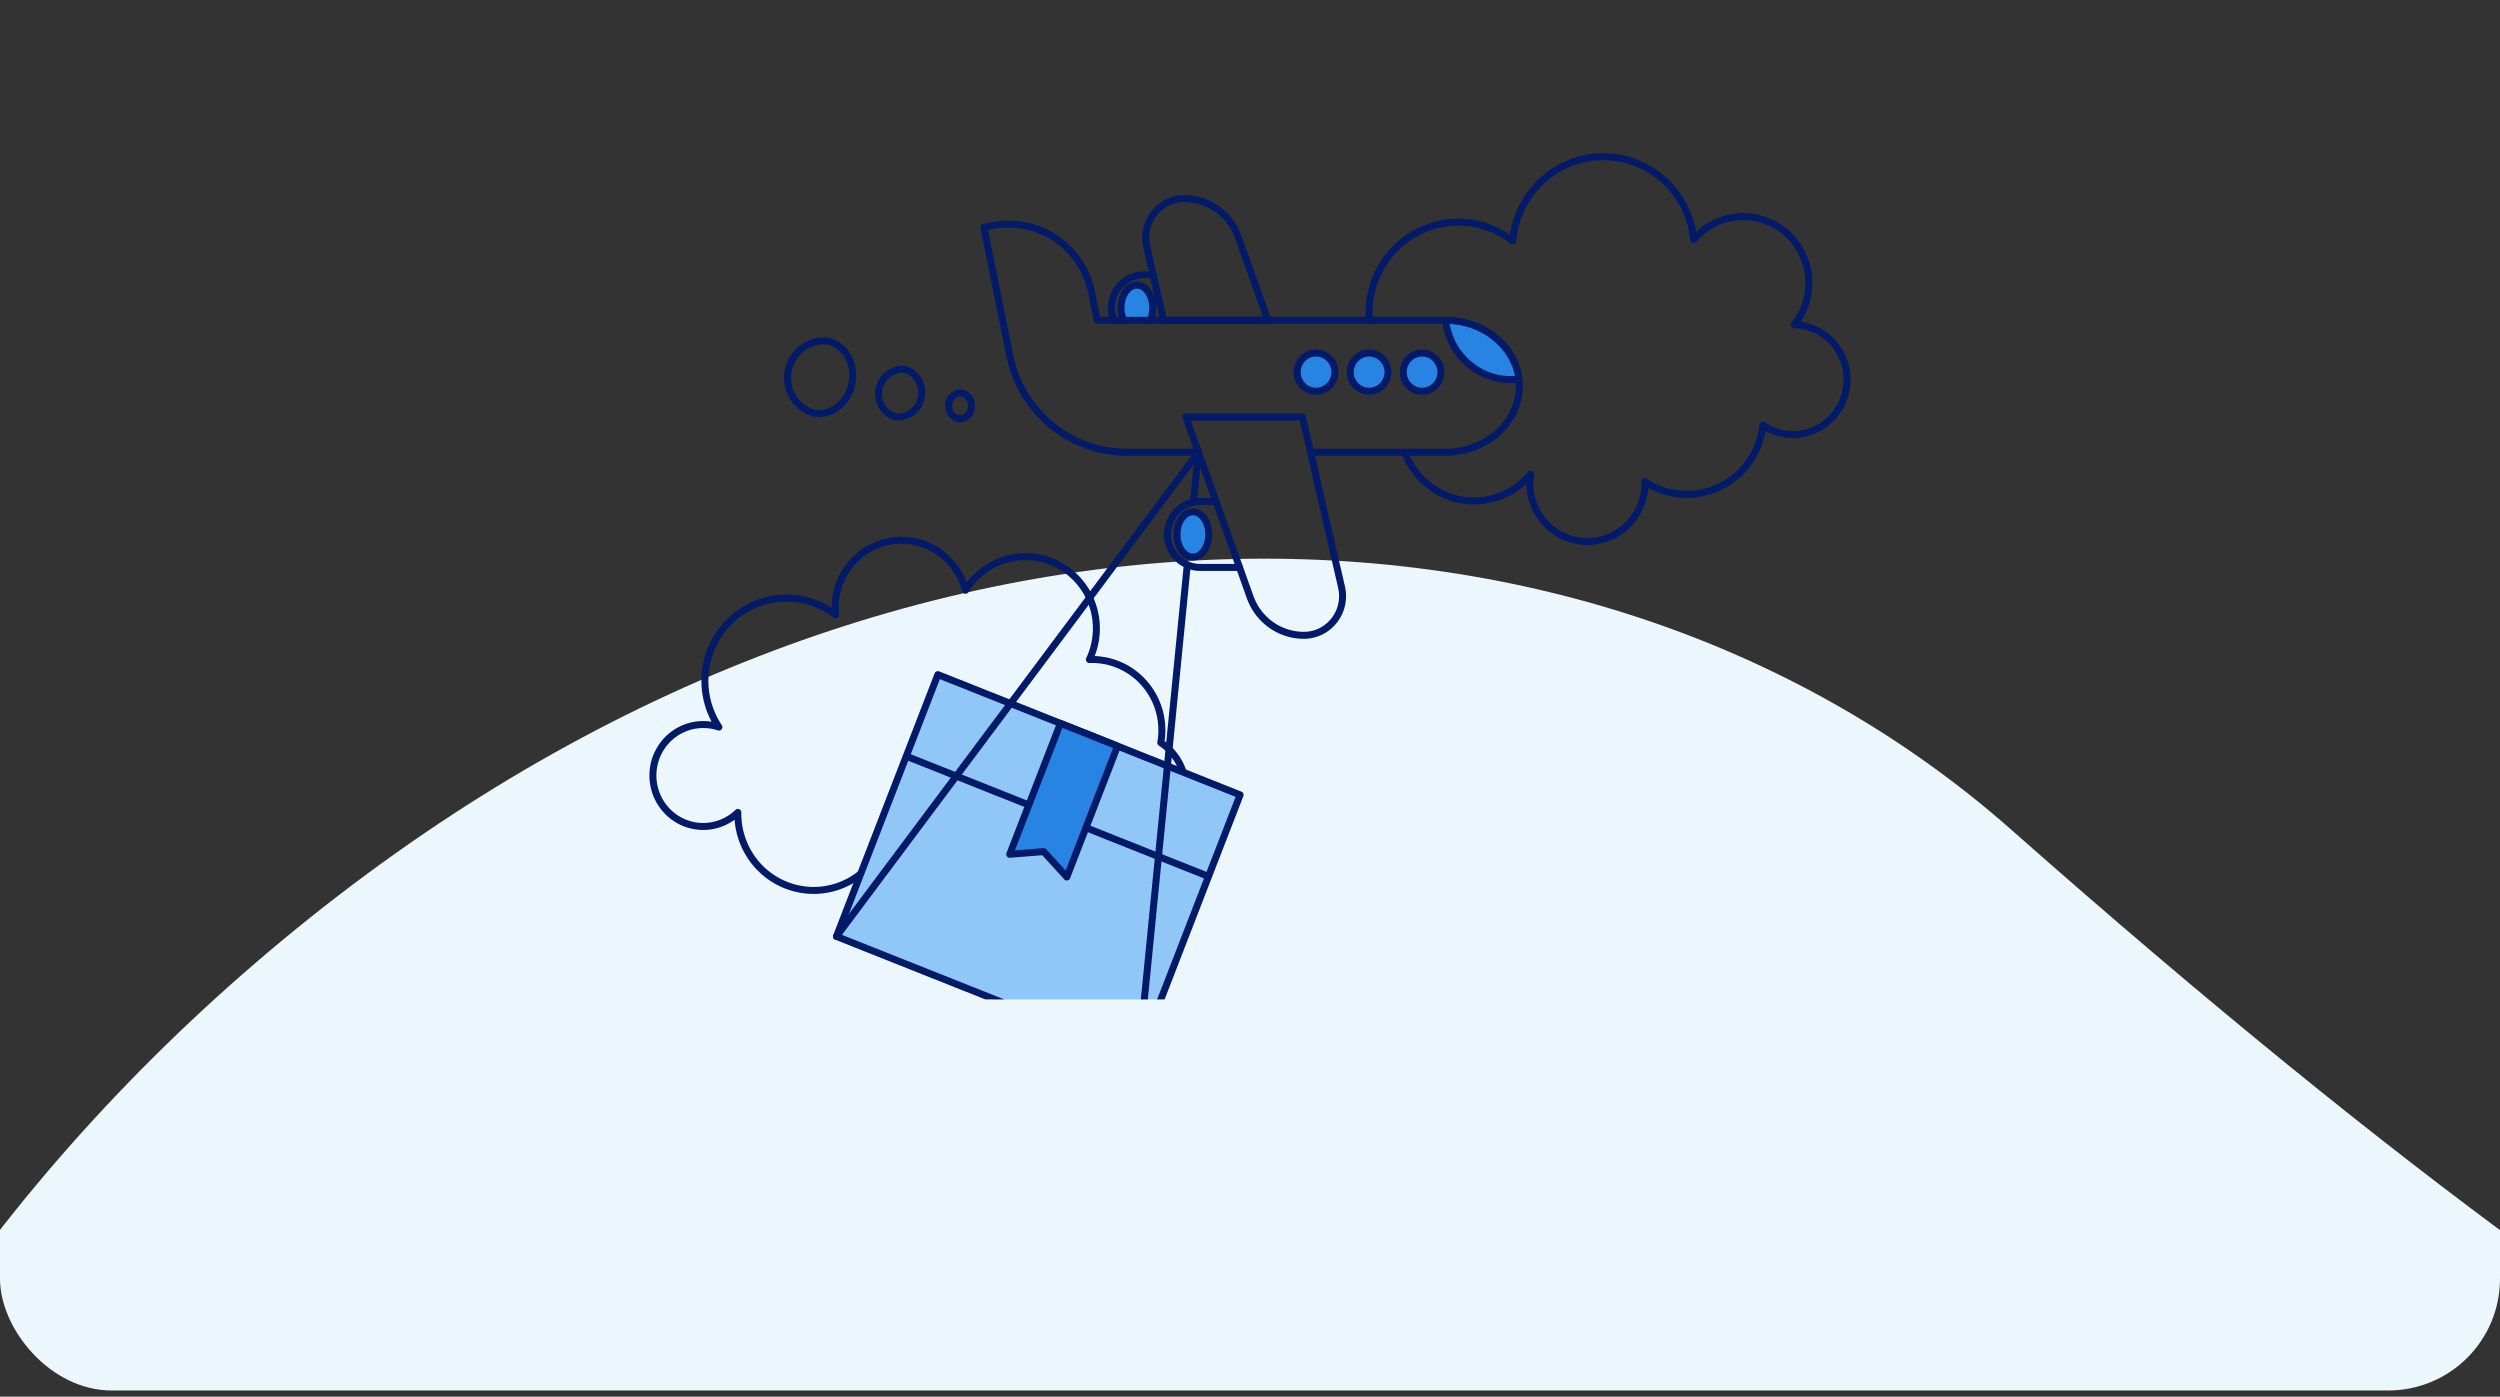 <svg xmlns="http://www.w3.org/2000/svg" fill="none" viewBox="0 0 358 200"><rect x="0" y="0" width="358" height="200" fill="#333333" stroke="none"/><g clip-path="url(#a)"><path fill="#EBF6FD" d="M288.081 118.872c226.651 200.28 193.388 51.898 181.859 94.862-11.542 43.012-202.96 107.931-245.708 142.694-85.447 69.486-195.398 75.789-245.583 14.077S-42.95 202.436 42.497 132.949c85.448-69.487 185.979-66.747 245.584-14.077Z"/><g clip-path="url(#b)"><path stroke="#021A67" stroke-linecap="round" stroke-linejoin="round" d="M166.225 106.349a10.27 10.27 0 0 0-.207-4.48 10.184 10.184 0 0 0-2.096-3.951 9.998 9.998 0 0 0-3.573-2.647 9.878 9.878 0 0 0-4.35-.824 10.409 10.409 0 0 0 .52-7.584 10.252 10.252 0 0 0-4.762-5.873 10.026 10.026 0 0 0-7.441-.954 10.159 10.159 0 0 0-6.055 4.488 9.599 9.599 0 0 0-4.098-5.67 9.378 9.378 0 0 0-6.81-1.328 9.47 9.47 0 0 0-5.88 3.725 9.71 9.71 0 0 0-1.807 6.786 11.578 11.578 0 0 0-7.696-2.37 11.614 11.614 0 0 0-7.385 3.233 11.906 11.906 0 0 0-3.574 7.303 11.97 11.97 0 0 0 1.93 7.915 7.121 7.121 0 0 0-2.809-.341 7.124 7.124 0 0 0-2.722.783 7.228 7.228 0 0 0-2.214 1.784 7.338 7.338 0 0 0-1.365 2.511 7.393 7.393 0 0 0 .111 4.723 7.276 7.276 0 0 0 2.941 3.663 7.125 7.125 0 0 0 8.775-.9 11.102 11.102 0 0 0 1.614 5.941 10.897 10.897 0 0 0 4.515 4.129 10.726 10.726 0 0 0 11.593-1.387 14.742 14.742 0 0 0 4.922 3.182 14.597 14.597 0 0 0 5.754.999 14.625 14.625 0 0 0 5.687-1.339 14.805 14.805 0 0 0 4.731-3.466 8.904 8.904 0 0 0 3.985 2.589 8.792 8.792 0 0 0 4.731.157 8.872 8.872 0 0 0 4.144-2.32 9.057 9.057 0 0 0 2.388-4.143 7.764 7.764 0 0 0 5.476-.391 7.92 7.92 0 0 0 3.89-3.926c.789-1.74.934-3.71.409-5.549a7.966 7.966 0 0 0-3.272-4.468Zm34.949-41.592a10.702 10.702 0 0 0 3.152 4.509 10.506 10.506 0 0 0 4.951 2.315c1.822.32 3.694.15 5.431-.492a10.58 10.58 0 0 0 4.466-3.17 8.448 8.448 0 0 0 .798 5.051 8.295 8.295 0 0 0 3.554 3.632 8.165 8.165 0 0 0 3.272.92 8.144 8.144 0 0 0 3.359-.494 8.258 8.258 0 0 0 3.979-3.147 8.433 8.433 0 0 0 1.422-4.908 10.83 10.83 0 0 0 8.019 1.625 10.938 10.938 0 0 0 6.893-4.458 11.2 11.2 0 0 0 1.97-5.234 7.693 7.693 0 0 0 3.333 1.256 7.665 7.665 0 0 0 3.537-.383 7.752 7.752 0 0 0 2.996-1.943 7.88 7.88 0 0 0 1.826-3.093 7.967 7.967 0 0 0 .272-3.594 7.914 7.914 0 0 0-1.339-3.34 7.792 7.792 0 0 0-2.668-2.383 7.68 7.68 0 0 0-3.438-.925 9.613 9.613 0 0 0 2.023-6.905 9.565 9.565 0 0 0-3.326-6.366 9.314 9.314 0 0 0-6.772-2.185 9.353 9.353 0 0 0-6.344 3.245 13.295 13.295 0 0 0-2.632-6.703 13.032 13.032 0 0 0-5.718-4.298 12.851 12.851 0 0 0-7.093-.607 12.95 12.95 0 0 0-6.348 3.266 13.256 13.256 0 0 0-4.129 8.555 12.63 12.63 0 0 0-13.919-1.104 12.858 12.858 0 0 0-5.13 5.24 13.08 13.08 0 0 0-1.471 7.229"/><path fill="#90C7F6" d="m134.302 96.606-14.522 37.49 43.279 17.222 14.523-37.491-43.279-17.221h-.001Z"/><path stroke="#021A67" stroke-linecap="round" stroke-linejoin="round" d="m134.302 96.606-14.522 37.49 43.279 17.222 14.523-37.491-43.279-17.221h-.001Zm-4.525 11.681 43.28 17.222"/><path stroke="#021A67" stroke-linecap="round" stroke-linejoin="round" d="m170.907 71.907.706-7.147-51.834 69.336m43.279 17.219 6.963-70.438"/><path fill="#2884E2" d="m151.853 103.588-7.261 18.745 4.867-.383 3.309 3.637 7.261-18.745-8.176-3.254Z"/><path stroke="#021A67" stroke-linecap="round" stroke-linejoin="round" d="m151.853 103.588-7.261 18.745 4.867-.383 3.309 3.637 7.261-18.745-8.176-3.254Zm13.28-64.236h-1.313a4.612 4.612 0 0 0-2.195.556 4.684 4.684 0 0 0-1.677 1.539 4.761 4.761 0 0 0-.765 2.158 4.778 4.778 0 0 0 .328 2.268"/><path fill="#2884E2" d="M164.69 45.873a4.241 4.241 0 0 0 .381-1.796c0-1.788-1.017-3.237-2.27-3.237-1.254 0-2.271 1.45-2.271 3.237-.005.62.124 1.233.38 1.796h3.78Z"/><path stroke="#021A67" stroke-linecap="round" stroke-linejoin="round" d="M164.69 45.873a4.241 4.241 0 0 0 .381-1.796c0-1.788-1.017-3.237-2.27-3.237-1.254 0-2.271 1.45-2.271 3.237-.005.62.124 1.233.38 1.796m5.721.001h14.94l-4.27-11.962a8.286 8.286 0 0 0-2.995-3.967 8.109 8.109 0 0 0-4.7-1.506 5.48 5.48 0 0 0-2.411.558 5.553 5.553 0 0 0-1.932 1.566 5.65 5.65 0 0 0-1.067 2.26 5.684 5.684 0 0 0 .01 2.507l2.425 10.545Z"/><path stroke="#021A67" stroke-linecap="round" stroke-linejoin="round" d="M187.667 64.757h19.287c5.858 0 10.607-4.229 10.607-9.445 0-5.433-5.003-9.444-10.607-9.444h-49.83l-.799-3.952c-.647-3.195-2.519-6-5.206-7.795A12.002 12.002 0 0 0 142 32.338l-1.112.231 3.711 18.35a17.36 17.36 0 0 0 5.938 9.94 16.943 16.943 0 0 0 10.8 3.898h10.276"/><path fill="#2884E2" d="M188.457 56.026c.715 0 1.401-.288 1.907-.801s.791-1.208.791-1.934c0-.725-.285-1.42-.791-1.933a2.68 2.68 0 0 0-1.907-.801 2.68 2.68 0 0 0-1.908.8 2.754 2.754 0 0 0-.791 1.934c0 .726.285 1.421.791 1.934a2.68 2.68 0 0 0 1.908.801Z"/><path stroke="#021A67" stroke-linecap="round" stroke-linejoin="round" d="M188.457 56.026c.715 0 1.401-.288 1.907-.801s.791-1.208.791-1.934c0-.725-.285-1.42-.791-1.933a2.68 2.68 0 0 0-1.907-.801 2.68 2.68 0 0 0-1.908.8 2.754 2.754 0 0 0-.791 1.934c0 .726.285 1.421.791 1.934a2.68 2.68 0 0 0 1.908.801Z"/><path fill="#2884E2" d="M196.059 56.026c.716 0 1.402-.288 1.908-.801s.79-1.208.79-1.934c0-.725-.284-1.42-.79-1.933-.506-.513-1.192-.801-1.908-.801s-1.402.288-1.908.8a2.753 2.753 0 0 0-.79 1.934c0 .726.284 1.421.79 1.934a2.68 2.68 0 0 0 1.908.801Z"/><path stroke="#021A67" stroke-linecap="round" stroke-linejoin="round" d="M196.059 56.026c.716 0 1.402-.288 1.908-.801s.79-1.208.79-1.934c0-.725-.284-1.42-.79-1.933-.506-.513-1.192-.801-1.908-.801s-1.402.288-1.908.8a2.753 2.753 0 0 0-.79 1.934c0 .726.284 1.421.79 1.934a2.68 2.68 0 0 0 1.908.801Z"/><path fill="#2884E2" d="M203.639 56.026c.716 0 1.402-.288 1.908-.801s.79-1.208.79-1.934c0-.725-.284-1.42-.79-1.933a2.68 2.68 0 0 0-1.908-.801c-.715 0-1.402.288-1.908.8a2.753 2.753 0 0 0-.79 1.934c0 .726.284 1.421.79 1.934a2.682 2.682 0 0 0 1.908.801Z"/><path stroke="#021A67" stroke-linecap="round" stroke-linejoin="round" d="M203.639 56.026c.716 0 1.402-.288 1.908-.801s.79-1.208.79-1.934c0-.725-.284-1.42-.79-1.933a2.68 2.68 0 0 0-1.908-.801c-.715 0-1.402.288-1.908.8a2.753 2.753 0 0 0-.79 1.934c0 .726.284 1.421.79 1.934a2.682 2.682 0 0 0 1.908.801Z"/><path fill="#2884E2" d="M207.024 45.873a9.64 9.64 0 0 0 1.119 3.566 9.522 9.522 0 0 0 2.386 2.855 9.364 9.364 0 0 0 3.286 1.704 9.28 9.28 0 0 0 3.681.29c-.572-4.713-5.036-8.384-10.472-8.415Z"/><path stroke="#021A67" stroke-linecap="round" stroke-linejoin="round" d="M207.024 45.873a9.64 9.64 0 0 0 1.119 3.566 9.522 9.522 0 0 0 2.386 2.855 9.364 9.364 0 0 0 3.286 1.704 9.28 9.28 0 0 0 3.681.29c-.572-4.713-5.036-8.384-10.472-8.415ZM174.13 71.811h-2.288a4.63 4.63 0 0 0-3.294 1.382 4.752 4.752 0 0 0-1.364 3.339 4.75 4.75 0 0 0 1.364 3.338 4.629 4.629 0 0 0 3.294 1.383h5.657"/><path fill="#2884E2" d="M170.821 79.768c1.253 0 2.27-1.45 2.27-3.237 0-1.788-1.017-3.236-2.27-3.236-1.254 0-2.271 1.448-2.271 3.236 0 1.788 1.017 3.237 2.271 3.237Z"/><path stroke="#021A67" stroke-linecap="round" stroke-linejoin="round" d="M170.821 79.768c1.253 0 2.27-1.45 2.27-3.237 0-1.788-1.017-3.236-2.27-3.236-1.254 0-2.271 1.448-2.271 3.236 0 1.788 1.017 3.237 2.271 3.237Zm15.892 11.209a8.112 8.112 0 0 1-4.701-1.506 8.28 8.28 0 0 1-2.995-3.967l-9.205-25.797h16.694l5.603 24.38c.19.824.193 1.68.011 2.506a5.649 5.649 0 0 1-1.067 2.26 5.558 5.558 0 0 1-1.93 1.566 5.481 5.481 0 0 1-2.41.558Zm-49.226-31.012c.902 0 1.633-.825 1.633-1.842s-.731-1.842-1.633-1.842-1.633.825-1.633 1.842.731 1.842 1.633 1.842Zm-7.908-7.08a3.417 3.417 0 0 0-2.378.68 3.505 3.505 0 0 0-1.32 2.117 3.534 3.534 0 0 0 .416 2.468 3.456 3.456 0 0 0 1.937 1.554 3.417 3.417 0 0 0 2.378-.68 3.505 3.505 0 0 0 1.32-2.116 3.534 3.534 0 0 0-.416-2.468 3.457 3.457 0 0 0-1.937-1.554Zm-11.118-4.055a5.163 5.163 0 0 0-3.589 1.028 5.288 5.288 0 0 0-1.991 3.196 5.338 5.338 0 0 0 .625 3.726 5.226 5.226 0 0 0 2.922 2.349c2.52.511 5.021-1.38 5.58-4.224.559-2.844-1.025-5.566-3.547-6.075Z"/></g></g><defs><clipPath id="a"><rect width="358" height="199.059" y=".059" fill="#fff" rx="16"/></clipPath><clipPath id="b"><path fill="#fff" d="M89 16.059h180v127.059H89z"/></clipPath></defs></svg>